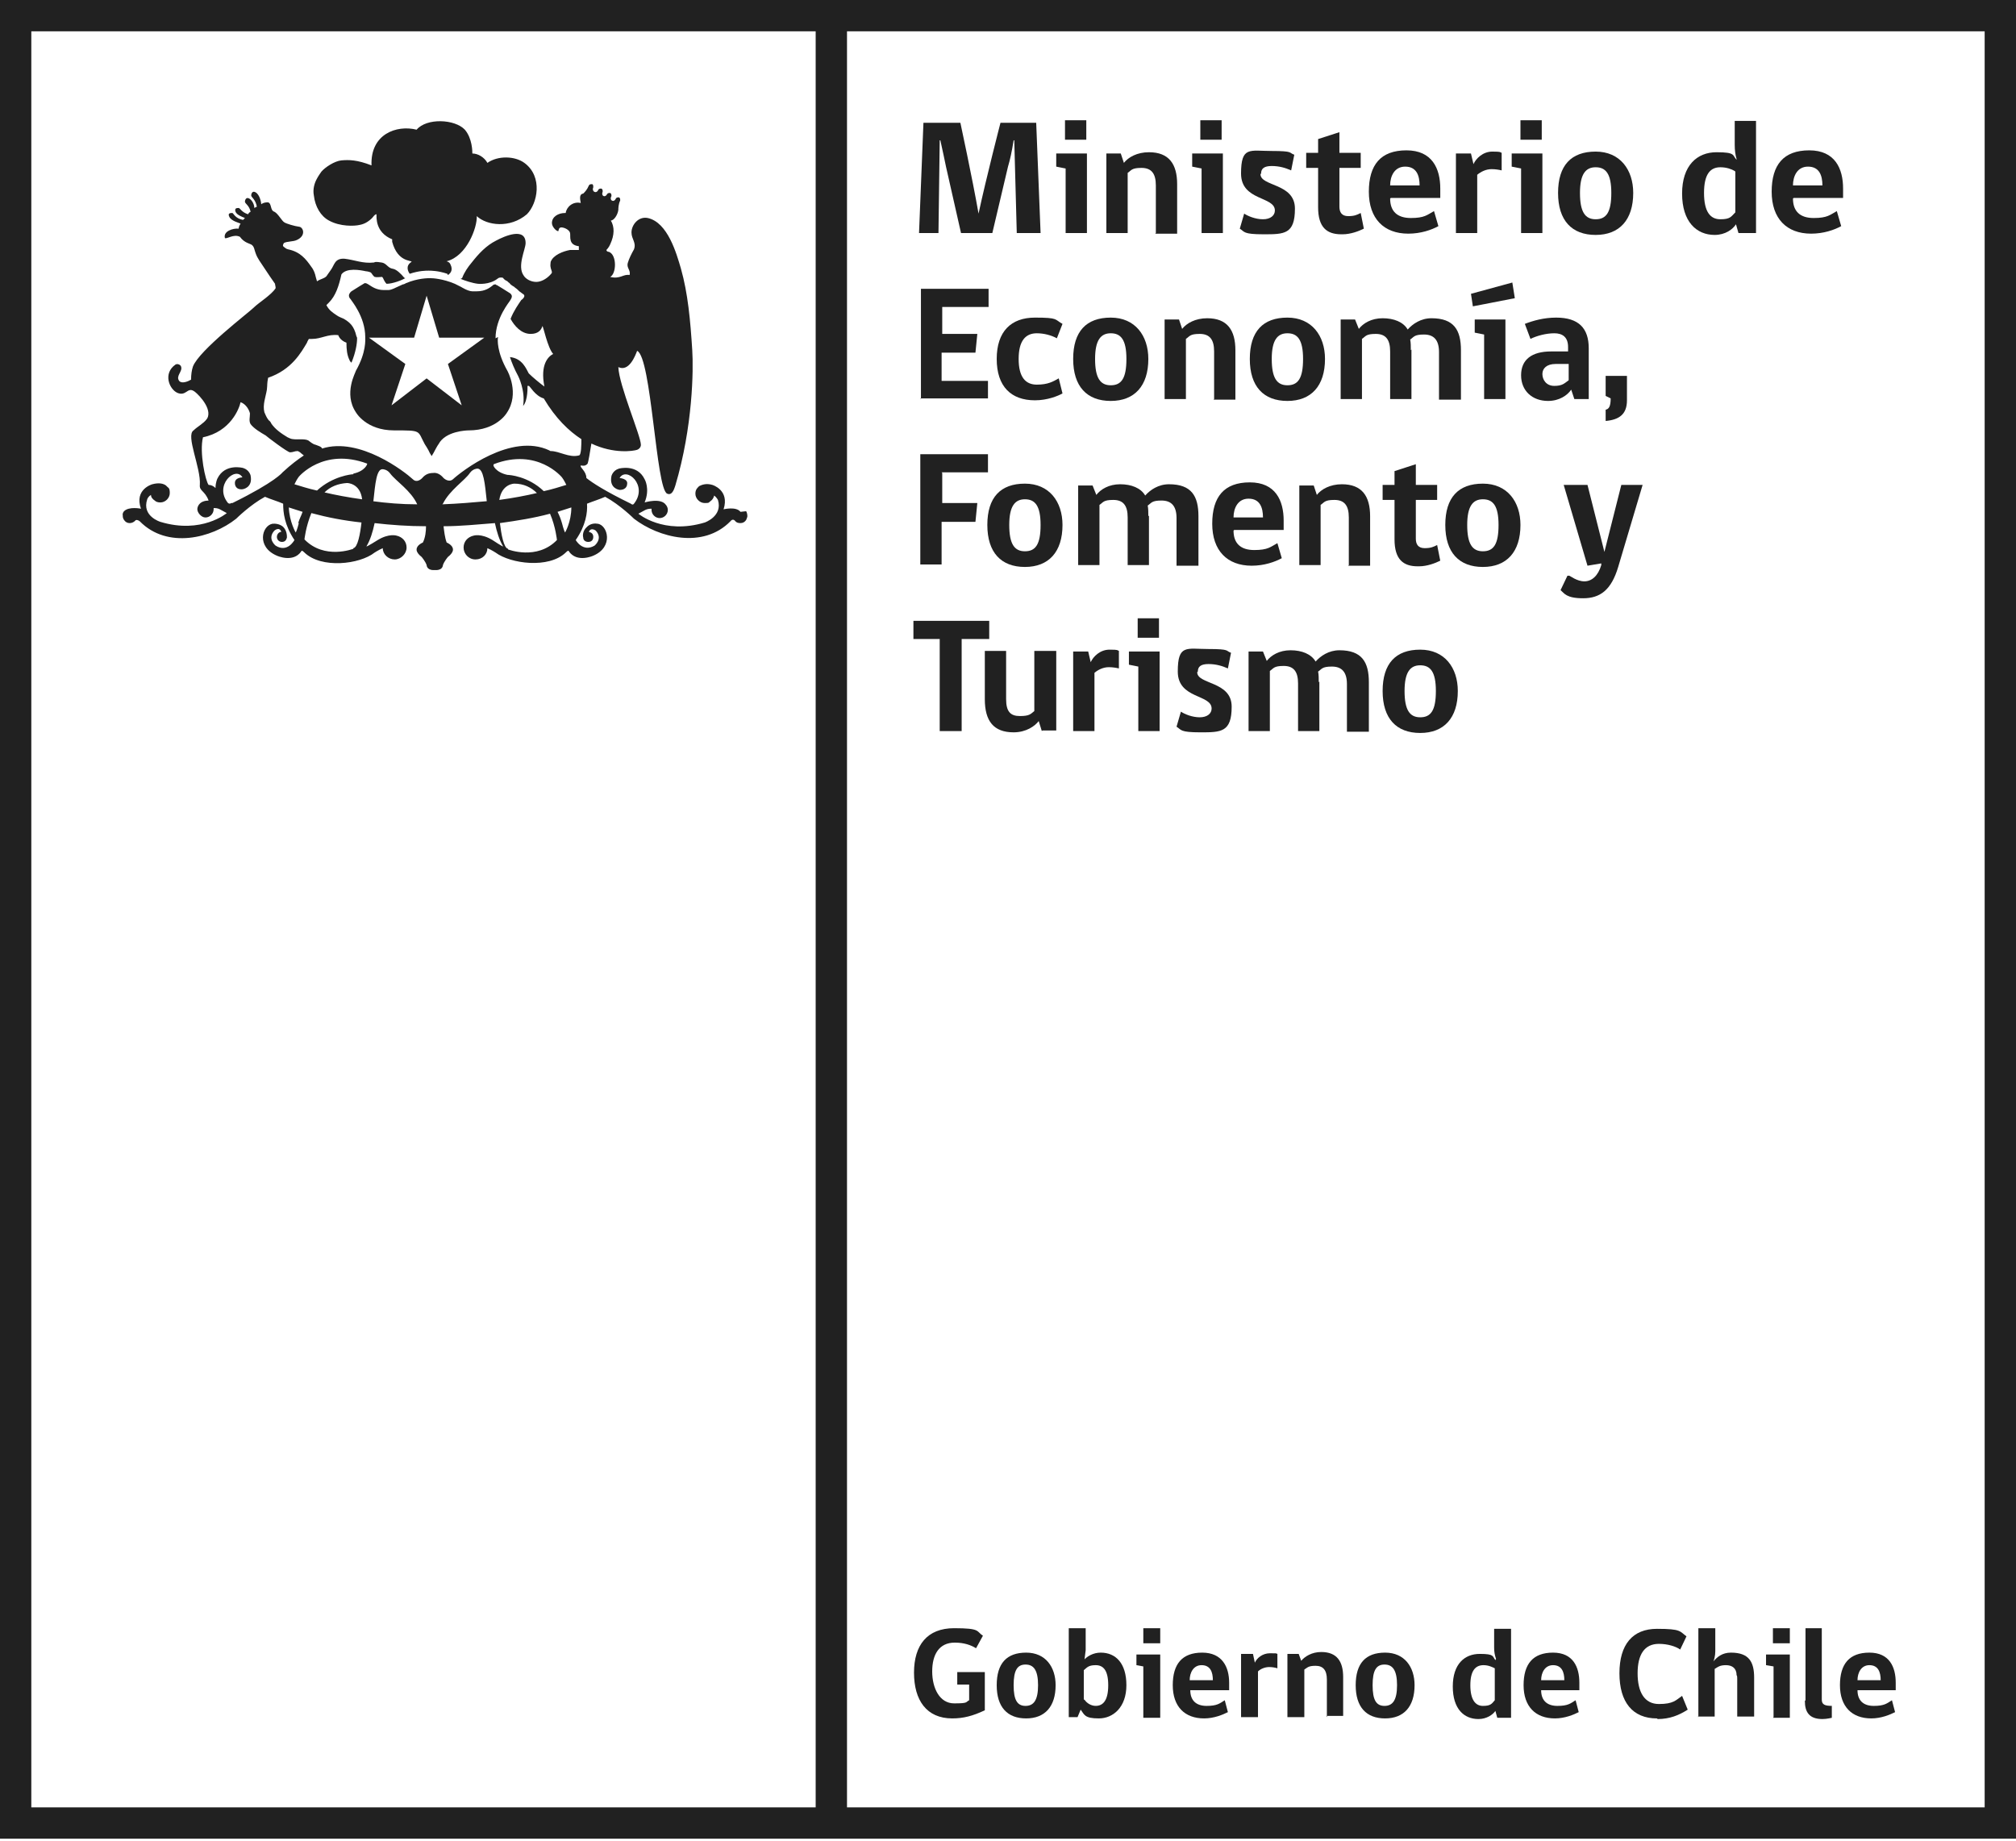 <?xml version="1.0" encoding="UTF-8"?> <svg xmlns="http://www.w3.org/2000/svg" width="92" height="84" viewBox="0 0 92 84" fill="none"><path d="M44.942 78.049C44.399 78.306 43.97 78.42 43.455 78.42C42.283 78.42 41.711 77.591 41.711 76.333C41.711 75.075 42.312 74.303 43.541 74.303C44.77 74.303 44.542 74.446 44.856 74.646L44.542 75.218C44.313 75.075 43.999 74.961 43.57 74.961C42.855 74.961 42.541 75.504 42.541 76.276C42.541 77.048 42.884 77.734 43.541 77.734C44.199 77.734 44.056 77.677 44.227 77.591V76.876H43.684V76.305C43.656 76.305 44.942 76.305 44.942 76.305V78.049Z" fill="#212121"></path><path d="M48.173 76.905C48.173 77.877 47.687 78.42 46.829 78.42C45.971 78.42 45.485 77.906 45.485 76.905C45.485 75.904 45.943 75.418 46.829 75.418C47.715 75.418 48.173 76.076 48.173 76.905ZM47.372 76.905C47.372 76.219 47.172 75.962 46.8 75.962C46.429 75.962 46.257 76.219 46.257 76.905C46.257 77.591 46.429 77.849 46.8 77.849C47.172 77.849 47.372 77.591 47.372 76.905Z" fill="#212121"></path><path d="M49.459 75.761C49.602 75.59 49.888 75.418 50.231 75.418C50.917 75.418 51.403 75.904 51.403 76.905C51.403 77.906 50.803 78.42 50.145 78.42C49.488 78.42 49.488 78.249 49.316 78.02L49.173 78.363H48.773V74.303H49.545V75.304L49.488 75.761H49.459ZM49.488 77.562C49.602 77.734 49.802 77.848 50.002 77.848C50.345 77.848 50.574 77.591 50.574 76.905C50.574 76.219 50.345 75.99 50.002 75.99C49.659 75.99 49.602 76.105 49.459 76.219V77.562H49.488Z" fill="#212121"></path><path d="M52.175 78.363V76.047L51.861 75.99V75.504H52.947V78.392H52.175V78.363ZM52.175 74.303H52.947V74.99H52.175V74.303Z" fill="#212121"></path><path d="M54.319 77.134C54.319 77.591 54.577 77.849 55.063 77.849C55.549 77.849 55.663 77.734 55.892 77.591L56.035 78.134C55.806 78.249 55.406 78.42 54.949 78.42C54.062 78.42 53.519 77.877 53.519 76.905C53.519 75.933 53.948 75.418 54.863 75.418C55.778 75.418 56.092 76.076 56.092 76.791V77.134H54.319ZM54.834 75.99C54.462 75.99 54.291 76.333 54.291 76.676H55.349C55.349 76.305 55.234 75.99 54.834 75.99Z" fill="#212121"></path><path d="M58.294 76.133C58.208 76.105 58.065 76.076 57.922 76.076C57.722 76.076 57.522 76.162 57.408 76.276V78.363H56.636V75.476H57.179C57.208 75.619 57.236 75.733 57.265 75.876C57.35 75.676 57.608 75.447 57.951 75.447C58.294 75.447 58.208 75.447 58.294 75.476C58.294 75.704 58.294 75.905 58.294 76.133Z" fill="#212121"></path><path d="M60.552 78.363V76.648C60.552 76.219 60.381 76.019 60.038 76.019C59.694 76.019 59.666 76.105 59.523 76.19V78.363H58.751V75.476H59.266L59.38 75.79C59.551 75.59 59.866 75.39 60.295 75.39C61.01 75.39 61.295 75.819 61.295 76.534V78.306H60.523L60.552 78.363Z" fill="#212121"></path><path d="M64.554 76.905C64.554 77.877 64.068 78.42 63.21 78.42C62.353 78.42 61.867 77.906 61.867 76.905C61.867 75.904 62.324 75.418 63.21 75.418C64.097 75.418 64.554 76.076 64.554 76.905ZM63.754 76.905C63.754 76.219 63.553 75.962 63.182 75.962C62.81 75.962 62.639 76.219 62.639 76.905C62.639 77.591 62.81 77.849 63.182 77.849C63.553 77.849 63.754 77.591 63.754 76.905Z" fill="#212121"></path><path d="M68.271 75.705C68.214 75.533 68.185 75.39 68.185 75.19V74.332H68.957V78.392H68.328L68.242 78.078C68.128 78.249 67.842 78.449 67.471 78.449C66.813 78.449 66.298 77.992 66.298 76.963C66.298 75.933 66.841 75.476 67.528 75.476C68.214 75.476 68.1 75.59 68.242 75.762M68.214 76.133C68.1 76.076 67.928 75.99 67.699 75.99C67.328 75.99 67.099 76.248 67.099 76.905C67.099 77.563 67.328 77.849 67.671 77.849C68.014 77.849 68.071 77.763 68.214 77.591V76.105V76.133Z" fill="#212121"></path><path d="M70.33 77.134C70.33 77.591 70.587 77.849 71.073 77.849C71.559 77.849 71.674 77.734 71.902 77.591L72.045 78.134C71.816 78.249 71.416 78.42 70.959 78.42C70.073 78.42 69.529 77.877 69.529 76.905C69.529 75.933 69.958 75.418 70.873 75.418C71.788 75.418 72.074 76.076 72.074 76.791V77.134H70.301H70.33ZM70.873 75.99C70.501 75.99 70.33 76.333 70.33 76.676H71.388C71.388 76.305 71.273 75.99 70.873 75.99Z" fill="#212121"></path><path d="M75.618 78.421C74.503 78.421 73.903 77.677 73.903 76.362C73.903 75.047 74.503 74.332 75.618 74.332C76.733 74.332 76.647 74.447 76.962 74.675L76.676 75.276C76.476 75.133 76.104 75.018 75.704 75.018C75.046 75.018 74.732 75.504 74.732 76.362C74.732 77.22 75.046 77.763 75.704 77.763C76.362 77.763 76.476 77.591 76.762 77.391L77.019 78.02C76.619 78.278 76.19 78.449 75.647 78.449" fill="#212121"></path><path d="M77.505 78.363V74.303H78.277V75.361C78.277 75.561 78.22 75.761 78.191 75.819C78.363 75.618 78.591 75.418 78.992 75.418C79.821 75.418 80.05 75.847 80.05 76.562V78.334H79.278V76.619C79.278 76.533 79.278 76.476 79.249 76.448C79.249 76.133 79.049 75.99 78.763 75.99C78.477 75.99 78.391 76.076 78.249 76.162V78.334H77.477L77.505 78.363Z" fill="#212121"></path><path d="M80.936 78.363V76.047L80.593 75.99V75.504H81.679V78.392H80.907L80.936 78.363ZM80.907 74.303H81.679V74.99H80.907V74.303Z" fill="#212121"></path><path d="M82.394 77.591V74.303H83.137V77.562C83.137 77.791 83.28 77.848 83.595 77.848V78.392C83.595 78.392 83.366 78.449 83.166 78.449C82.565 78.449 82.365 78.134 82.365 77.62" fill="#212121"></path><path d="M84.767 77.134C84.767 77.591 85.024 77.849 85.51 77.849C85.996 77.849 86.111 77.734 86.339 77.591L86.482 78.134C86.253 78.249 85.853 78.42 85.396 78.42C84.51 78.42 83.966 77.877 83.966 76.905C83.966 75.933 84.395 75.418 85.31 75.418C86.225 75.418 86.511 76.076 86.511 76.791V77.134H84.738H84.767ZM85.31 75.99C84.938 75.99 84.767 76.333 84.767 76.676H85.825C85.825 76.305 85.71 75.99 85.31 75.99Z" fill="#212121"></path><path d="M90.57 0H0V82.48V83.909H92V1.429V0H90.57ZM1.429 1.429H37.223V82.48H1.429V1.429ZM90.57 82.48H38.653V1.429H90.57V82.48Z" fill="#212121"></path><path d="M20.442 12.551C20.527 12.494 20.699 12.351 20.556 12.065C20.499 11.922 20.327 11.922 20.384 11.922C21.299 11.693 21.785 10.378 21.757 9.863C22.214 10.292 23.272 10.435 24.044 9.778C24.53 9.292 24.787 8.062 23.929 7.433C23.5 7.119 22.729 7.09 22.243 7.433C22.1 7.176 21.814 7.005 21.556 7.005C21.556 6.919 21.556 6.318 21.213 5.918C20.756 5.432 19.469 5.375 19.012 5.918C18.097 5.689 16.896 6.118 16.954 7.548C16.296 7.29 15.924 7.29 15.581 7.319C15.267 7.348 14.838 7.633 14.666 7.834C14.609 7.919 14.524 8.034 14.466 8.148C14.352 8.348 14.266 8.634 14.323 8.92C14.381 9.435 14.638 9.863 15.009 10.063C15.524 10.349 16.182 10.321 16.41 10.264C16.582 10.235 16.782 10.149 16.982 9.949C17.039 9.892 17.096 9.778 17.182 9.778C17.182 9.921 17.125 10.607 17.897 10.921C17.897 10.95 17.897 10.978 17.897 11.036C18.154 11.979 18.783 11.865 18.783 11.95C18.497 12.122 18.612 12.379 18.698 12.494C19.126 12.351 19.441 12.351 19.555 12.351C19.67 12.351 19.984 12.351 20.413 12.494L20.442 12.551Z" fill="#212121"></path><path d="M22.614 15.438C22.614 14.495 23.272 13.751 23.272 13.723C23.329 13.637 23.358 13.58 23.358 13.523C23.358 13.437 23.272 13.38 23.272 13.38C23.1 13.265 22.671 13.008 22.671 13.008H22.643C22.643 12.979 22.614 12.979 22.614 12.979C22.557 12.979 22.528 12.979 22.471 13.037C22.357 13.122 22.157 13.294 21.756 13.294C21.356 13.294 21.614 13.294 21.556 13.294C21.356 13.294 21.042 13.094 21.042 13.094C20.927 13.037 20.813 12.979 20.756 12.951C20.213 12.722 19.755 12.694 19.641 12.694C19.527 12.694 19.069 12.694 18.526 12.922C18.526 12.922 18.44 12.979 18.383 12.979L18.069 13.122C17.954 13.18 17.811 13.237 17.725 13.237C17.668 13.237 17.582 13.237 17.525 13.237C17.154 13.237 16.953 13.065 16.811 12.979C16.753 12.951 16.725 12.922 16.668 12.922H16.639C16.639 12.922 16.21 13.18 16.039 13.294C16.039 13.294 15.953 13.351 15.924 13.466C15.924 13.523 15.924 13.58 16.01 13.666C16.01 13.694 16.668 14.438 16.668 15.381C16.668 15.495 16.725 16.067 16.239 16.925C16.239 16.982 15.667 17.954 16.239 18.812C16.239 18.812 16.696 19.641 17.983 19.641C19.269 19.641 19.041 19.641 19.384 20.27C19.384 20.27 19.555 20.527 19.612 20.67L19.698 20.813L19.784 20.67C19.841 20.556 19.984 20.298 20.013 20.27C20.327 19.669 21.299 19.641 21.385 19.641C22.671 19.641 23.129 18.84 23.129 18.84C23.729 17.954 23.157 16.925 23.157 16.925C22.671 16.067 22.7 15.495 22.729 15.381L22.614 15.438ZM22.1 15.41L20.441 16.61L21.07 18.497L19.469 17.268L17.868 18.497L18.497 16.61L16.839 15.41H18.898L19.469 13.494L20.041 15.41H22.1Z" fill="#212121"></path><path d="M33.792 23.358C33.592 23.1 33.02 23.243 33.02 23.243C33.306 22.357 32.506 22.128 32.506 22.128C32.22 22.042 32.02 22.128 31.905 22.185C31.905 22.185 31.877 22.214 31.848 22.243C31.763 22.328 31.734 22.414 31.734 22.529C31.734 22.757 31.934 22.957 32.163 22.957C32.392 22.957 32.334 22.929 32.42 22.872C32.506 22.814 32.563 22.729 32.592 22.614C32.706 22.7 32.763 22.814 32.763 22.814C32.992 23.558 32.163 23.844 32.163 23.844C30.276 24.415 29.132 23.443 29.132 23.443L29.447 23.272C29.561 23.215 29.676 23.215 29.733 23.215C29.733 23.215 29.733 23.243 29.733 23.272C29.733 23.472 29.904 23.643 30.104 23.643C30.305 23.643 30.476 23.472 30.476 23.272C30.476 23.129 30.39 23.043 30.39 23.043C30.162 22.7 29.418 22.929 29.418 22.929C29.676 22.3 29.418 21.871 29.418 21.871C29.075 21.156 28.246 21.385 28.246 21.385C27.96 21.471 27.903 21.728 27.903 21.728C27.789 22.3 28.275 22.357 28.275 22.357C28.618 22.357 28.618 22.1 28.618 22.1C28.675 21.842 28.275 21.814 28.275 21.814C28.589 21.27 29.59 22.157 28.932 22.986C28.875 23.072 28.789 22.986 28.789 22.986C27.617 22.414 27.045 22.042 26.759 21.814C26.759 21.499 26.445 21.328 26.502 21.242C26.559 21.242 26.702 21.299 26.817 21.156C26.845 21.099 26.931 20.613 26.988 20.241C28.017 20.727 28.904 20.584 29.075 20.527C29.161 20.499 29.247 20.413 29.247 20.299C29.247 19.898 28.246 17.582 28.218 16.753C28.704 16.982 28.989 16.239 29.075 16.01C29.733 16.296 29.933 22.328 30.448 22.529C30.705 22.643 30.791 22.214 30.819 22.157C31.62 19.469 31.648 16.868 31.591 15.982C31.505 14.609 31.391 13.38 31.076 12.265C30.876 11.579 30.476 10.149 29.561 9.949C29.132 9.863 28.818 10.264 28.818 10.607C28.818 10.921 29.047 11.064 28.932 11.379C28.818 11.579 28.704 11.807 28.646 12.008C28.589 12.236 28.789 12.322 28.732 12.551C28.446 12.494 28.303 12.751 27.846 12.637C28.132 12.494 28.16 11.636 27.789 11.493C27.732 11.493 27.674 11.464 27.674 11.407C27.674 11.407 27.789 11.293 27.846 11.15C28.046 10.721 28.046 10.35 27.875 10.064C28.017 10.064 28.189 9.806 28.218 9.578C28.218 9.52 28.218 9.32 28.303 9.149C28.303 9.092 28.303 9.034 28.246 9.006C28.189 9.006 28.132 9.006 28.103 9.063C28.017 9.263 27.789 9.149 27.903 8.949C27.903 8.891 27.903 8.834 27.846 8.806C27.789 8.806 27.732 8.806 27.703 8.863C27.617 9.034 27.417 8.949 27.503 8.748C27.503 8.691 27.503 8.634 27.446 8.606C27.389 8.606 27.331 8.606 27.303 8.663C27.217 8.863 26.988 8.748 27.074 8.548C27.074 8.491 27.074 8.405 27.017 8.405C26.96 8.405 26.902 8.405 26.874 8.463C26.788 8.663 26.702 8.748 26.616 8.834C26.416 8.863 26.474 9.092 26.502 9.263C26.131 9.177 25.845 9.463 25.816 9.72H25.788C25.473 9.72 25.187 9.892 25.187 10.178C25.187 10.35 25.387 10.55 25.473 10.55C25.502 10.55 25.473 10.378 25.616 10.378C25.759 10.378 25.988 10.492 26.016 10.635C26.045 10.807 25.93 11.178 26.416 11.236C26.416 11.236 26.416 11.322 26.416 11.407C26.245 11.407 26.188 11.407 26.016 11.407C25.702 11.464 25.244 11.636 25.13 11.95C25.13 12.008 25.101 12.122 25.13 12.208C25.13 12.265 25.187 12.351 25.187 12.437C25.187 12.465 25.101 12.551 25.073 12.579C24.93 12.722 24.701 12.865 24.472 12.865C24.215 12.865 23.986 12.722 23.901 12.579C23.586 12.151 23.986 11.379 23.986 11.093C23.986 10.35 23.014 10.778 22.643 10.978C22.185 11.207 21.842 11.579 21.528 11.979C21.356 12.179 21.185 12.437 21.099 12.665C21.099 12.694 21.042 12.722 21.013 12.722C21.213 12.808 21.556 12.922 21.814 12.951C21.814 12.951 22.328 13.008 22.7 12.722C22.7 12.722 22.757 12.665 22.843 12.665C22.928 12.665 22.957 12.665 22.986 12.722C22.986 12.722 23.043 12.78 23.1 12.808C23.129 12.808 23.186 12.865 23.214 12.894C23.214 12.894 23.272 12.922 23.272 12.951C23.329 13.008 23.415 13.065 23.472 13.094C23.472 13.094 23.472 13.094 23.5 13.123C23.586 13.18 23.643 13.237 23.7 13.294C23.786 13.351 23.843 13.409 23.901 13.437C23.901 13.437 23.901 13.437 23.929 13.494C23.929 13.494 23.929 13.551 23.901 13.58C23.901 13.58 23.872 13.637 23.786 13.694C23.672 13.866 23.443 14.18 23.3 14.552C23.472 14.867 23.786 15.238 24.215 15.238C24.558 15.238 24.701 15.067 24.758 14.867C24.758 14.867 24.758 14.867 24.758 14.895C24.787 14.867 24.987 15.867 25.244 16.153C25.015 16.267 24.644 16.639 24.844 17.64C24.644 17.497 24.301 17.211 24.129 17.039C24.015 16.839 23.843 16.353 23.272 16.296C23.357 16.553 23.472 16.839 23.643 17.154C23.643 17.154 23.986 17.811 23.872 18.526C24.101 18.269 24.072 17.611 24.072 17.611C24.072 17.611 24.101 17.611 24.129 17.611C24.186 17.611 24.415 18.069 24.815 18.183C25.359 19.098 25.959 19.669 26.531 20.041C26.531 20.27 26.531 20.785 26.416 20.785C25.959 20.899 25.53 20.584 25.13 20.584C25.101 20.584 25.073 20.556 25.073 20.556C23.329 19.727 21.042 21.528 20.67 21.871C20.47 22.042 20.241 21.814 20.241 21.814C20.098 21.642 19.927 21.556 19.755 21.585C19.584 21.585 19.412 21.642 19.269 21.814C19.269 21.814 19.04 22.071 18.84 21.871C18.469 21.528 16.41 19.927 14.695 20.47C14.695 20.384 14.466 20.327 14.409 20.299C14.266 20.27 14.152 20.156 14.066 20.098C13.894 20.013 13.58 20.07 13.38 20.041C13.294 20.041 13.18 19.984 13.122 19.955C12.837 19.784 12.551 19.584 12.379 19.326C12.379 19.298 12.293 19.183 12.265 19.183C12.179 19.069 12.15 19.012 12.065 18.812C11.979 18.469 12.122 18.126 12.179 17.783C12.208 17.525 12.179 17.525 12.236 17.239C13.323 16.868 13.751 16.067 14.009 15.639C14.009 15.61 14.095 15.467 14.095 15.467C14.152 15.467 14.18 15.467 14.237 15.467C14.666 15.467 14.952 15.238 15.438 15.295C15.438 15.295 15.495 15.524 15.81 15.639C15.81 15.953 15.838 16.21 15.953 16.439C15.953 16.468 16.01 16.525 16.038 16.553C16.239 16.067 16.296 15.667 16.296 15.438C16.296 15.438 16.296 15.381 16.267 15.353C16.153 14.838 15.924 14.695 15.695 14.552C15.581 14.495 15.467 14.466 15.352 14.38C15.181 14.266 15.009 14.152 14.895 13.923C14.895 13.923 14.952 13.866 15.009 13.809C15.324 13.494 15.467 13.037 15.581 12.522C15.81 12.208 16.439 12.322 16.696 12.379C16.753 12.379 16.868 12.408 16.925 12.437C16.982 12.494 17.011 12.579 17.096 12.637C17.211 12.665 17.325 12.637 17.439 12.637C17.497 12.694 17.497 12.751 17.554 12.837C17.554 12.837 17.582 12.894 17.64 12.951C17.925 12.951 18.354 12.78 18.497 12.694C18.497 12.694 18.469 12.694 18.44 12.665C18.297 12.494 18.097 12.293 17.925 12.265C17.697 12.236 17.64 12.008 17.411 11.979C17.354 11.979 17.154 11.922 17.068 11.979C16.553 12.036 16.21 11.865 15.724 11.807C15.267 11.779 15.267 12.093 15.095 12.322C15.038 12.408 14.952 12.522 14.895 12.608C14.781 12.722 14.638 12.722 14.466 12.837L14.409 12.637C14.38 12.494 14.323 12.322 14.209 12.179C13.951 11.807 13.694 11.493 13.151 11.379C13.037 11.35 13.037 11.322 12.951 11.264C12.865 11.207 12.951 11.121 12.951 11.093C13.094 11.007 13.38 11.036 13.551 10.95C13.98 10.75 13.837 10.378 13.666 10.35C13.437 10.321 13.065 10.207 12.979 10.149C12.865 10.092 12.694 9.749 12.522 9.663C12.322 9.606 12.408 9.292 12.236 9.234C12.15 9.234 12.036 9.234 11.922 9.32C11.922 9.263 11.864 8.891 11.664 8.777C11.521 8.691 11.464 8.834 11.464 8.92C11.464 9.006 11.664 9.092 11.722 9.435C11.693 9.435 11.664 9.463 11.607 9.492C11.607 9.349 11.521 9.149 11.379 9.063C11.236 8.977 11.178 9.12 11.178 9.206C11.178 9.292 11.379 9.377 11.436 9.663C11.379 9.692 11.35 9.72 11.321 9.778C11.035 9.692 10.95 9.492 10.893 9.492C10.807 9.492 10.692 9.492 10.749 9.663C10.807 9.806 11.035 9.892 11.178 9.949C11.15 9.978 11.121 10.006 11.093 10.035C10.749 9.978 10.664 9.749 10.607 9.72C10.521 9.72 10.378 9.72 10.464 9.892C10.549 10.092 10.95 10.178 10.978 10.207C10.921 10.292 10.893 10.378 10.893 10.435C10.635 10.407 10.178 10.55 10.264 10.864C10.349 10.921 10.664 10.664 10.95 10.807C11.15 11.093 11.436 11.121 11.493 11.178C11.607 11.264 11.607 11.407 11.664 11.55C11.75 11.807 11.922 12.008 12.065 12.236C12.236 12.494 12.408 12.751 12.551 12.951C12.551 13.008 12.579 13.065 12.579 13.151C12.379 13.466 11.807 13.809 11.579 14.037C11.35 14.266 9.091 15.982 8.805 16.725C8.748 16.896 8.72 17.096 8.72 17.325C8.577 17.411 8.291 17.525 8.177 17.382C8.005 17.154 8.348 16.954 8.262 16.725C8.234 16.639 8.091 16.582 8.005 16.639C7.433 17.039 7.719 17.754 8.091 17.926C8.491 18.097 8.548 17.668 8.834 17.84C8.92 17.868 9.635 18.526 9.492 19.012C9.492 19.012 9.463 19.098 9.434 19.126C9.291 19.326 9.006 19.469 8.834 19.641C8.462 19.87 9.177 21.356 9.12 22.128C9.091 22.414 9.349 22.386 9.52 22.843C9.349 22.843 9.177 22.9 9.091 23.015C9.091 23.015 9.006 23.1 9.006 23.243C9.006 23.386 9.177 23.615 9.377 23.615C9.577 23.615 9.749 23.443 9.749 23.243C9.749 23.043 9.749 23.215 9.749 23.186C9.835 23.186 9.92 23.186 10.035 23.243L10.349 23.415C10.349 23.415 9.206 24.387 7.319 23.815C7.319 23.815 6.461 23.558 6.718 22.786C6.718 22.786 6.747 22.671 6.89 22.586C6.89 22.7 6.976 22.786 7.062 22.843C7.119 22.9 7.204 22.929 7.319 22.929C7.548 22.929 7.748 22.729 7.748 22.5C7.748 22.271 7.691 22.271 7.633 22.214C7.633 22.214 7.605 22.185 7.576 22.157C7.462 22.071 7.262 22.014 6.947 22.1C6.947 22.1 6.118 22.328 6.433 23.215C6.433 23.215 5.889 23.1 5.661 23.329C5.661 23.329 5.575 23.415 5.603 23.529C5.603 23.586 5.603 23.643 5.661 23.729C5.718 23.815 5.804 23.872 5.918 23.872C6.032 23.872 6.118 23.815 6.175 23.758C6.175 23.729 6.261 23.701 6.375 23.786C7.633 25.073 9.663 24.558 10.778 23.672C10.778 23.672 11.407 23.043 12.093 22.671C12.351 22.786 12.665 22.872 12.922 22.986C12.922 23.386 12.979 23.958 13.437 24.644C13.437 24.644 13.122 25.244 12.579 24.901C12.579 24.901 12.179 24.587 12.522 24.215C12.522 24.215 12.751 24.015 12.837 24.272C12.722 24.272 12.636 24.387 12.636 24.501C12.636 24.616 12.722 24.73 12.865 24.73C13.008 24.73 13.065 24.644 13.094 24.53C13.094 24.444 13.094 24.215 12.922 24.044C12.922 24.044 12.751 23.872 12.436 23.901C11.95 23.986 11.693 24.959 12.636 25.359C12.636 25.359 13.38 25.702 13.751 25.159C13.751 25.159 13.751 25.073 13.894 25.216C14.666 25.959 16.41 25.759 17.096 25.216C17.096 25.216 17.268 25.102 17.468 25.016C17.468 25.302 17.725 25.53 18.011 25.53C18.297 25.53 18.554 25.273 18.554 24.987C18.554 24.701 18.354 24.501 18.097 24.444C18.097 24.444 17.754 24.33 17.239 24.644C17.239 24.644 16.696 24.987 16.725 24.93C16.896 24.644 17.011 24.272 17.096 23.872C17.84 23.958 18.64 24.015 19.441 24.015C19.441 24.244 19.412 24.53 19.298 24.758C19.298 24.758 19.012 24.873 19.012 25.073C19.012 25.073 18.983 25.216 19.241 25.416C19.241 25.416 19.412 25.616 19.469 25.788C19.469 25.788 19.469 26.016 19.784 26.016C20.098 26.016 19.812 26.016 19.841 26.016C19.841 26.016 19.869 26.016 19.898 26.016C20.213 26.016 20.213 25.788 20.213 25.788C20.27 25.616 20.441 25.416 20.441 25.416C20.699 25.216 20.67 25.073 20.67 25.073C20.67 24.873 20.384 24.758 20.384 24.758C20.298 24.53 20.27 24.244 20.241 24.015C21.042 24.015 21.814 23.929 22.585 23.872C22.671 24.272 22.786 24.644 22.957 24.93C22.986 24.987 22.471 24.644 22.471 24.644C21.956 24.33 21.613 24.444 21.613 24.444C21.356 24.501 21.156 24.701 21.156 24.987C21.156 25.273 21.385 25.53 21.699 25.53C22.014 25.53 22.242 25.302 22.242 25.016C22.442 25.102 22.614 25.216 22.614 25.216C23.3 25.73 25.044 25.959 25.816 25.216C25.959 25.073 25.959 25.159 25.959 25.159C26.331 25.702 27.074 25.359 27.074 25.359C28.017 24.959 27.732 23.958 27.274 23.901C26.96 23.844 26.788 24.044 26.788 24.044C26.588 24.215 26.588 24.444 26.616 24.53C26.616 24.644 26.702 24.73 26.845 24.73C26.988 24.73 27.074 24.644 27.074 24.501C27.074 24.358 26.988 24.301 26.874 24.272C26.96 24.044 27.188 24.215 27.188 24.215C27.531 24.587 27.131 24.901 27.131 24.901C26.588 25.216 26.273 24.644 26.273 24.644C26.731 23.986 26.817 23.386 26.788 22.986C27.074 22.872 27.36 22.786 27.617 22.671C28.303 23.043 28.932 23.672 28.932 23.672C30.047 24.53 32.077 25.073 33.335 23.786C33.421 23.672 33.507 23.729 33.535 23.758C33.592 23.844 33.678 23.872 33.792 23.872C33.907 23.872 33.993 23.815 34.05 23.729C34.078 23.672 34.107 23.586 34.107 23.558C34.107 23.415 34.05 23.329 34.05 23.329L33.792 23.358ZM10.549 22.957C10.549 22.957 10.492 23.015 10.406 22.957C9.749 22.157 10.749 21.242 11.064 21.785C11.064 21.785 10.692 21.785 10.721 22.071C10.721 22.071 10.721 22.357 11.064 22.328C11.064 22.328 11.55 22.271 11.436 21.699C11.436 21.699 11.379 21.442 11.093 21.356C11.093 21.356 10.264 21.128 9.92 21.842C9.92 21.842 9.835 22.014 9.835 22.271C9.749 22.185 9.635 22.128 9.52 22.128C9.377 21.957 9.091 20.642 9.263 19.955C10.521 19.698 10.921 18.64 10.978 18.354C11.236 18.44 11.379 18.726 11.407 18.869C11.407 19.041 11.35 19.212 11.436 19.355C11.579 19.555 11.922 19.755 12.122 19.87C12.179 19.927 13.122 20.642 13.237 20.642C13.38 20.642 13.437 20.584 13.58 20.584C13.608 20.584 13.637 20.613 13.694 20.642C13.694 20.642 13.751 20.699 13.866 20.785C13.608 20.956 13.294 21.185 12.894 21.556C12.894 21.556 12.579 21.985 10.607 22.957H10.549ZM13.637 23.872C13.637 23.872 13.551 24.215 13.494 24.301C13.494 24.301 13.208 23.815 13.18 23.157C13.38 23.215 13.608 23.3 13.809 23.358C13.751 23.529 13.666 23.672 13.608 23.872H13.637ZM16.124 25.044C16.124 25.044 14.809 25.559 13.894 24.616C13.894 24.616 13.951 24.044 14.209 23.415C14.952 23.615 15.695 23.758 16.496 23.844C16.439 24.358 16.324 24.987 16.124 25.016V25.044ZM14.809 22.471C15.066 22.214 15.41 22.071 15.838 22.042C15.838 22.042 16.439 22.042 16.525 22.786C15.896 22.7 15.295 22.586 14.809 22.471ZM16.124 21.642C16.038 21.642 15.181 21.728 14.466 22.386C14.066 22.3 13.723 22.185 13.437 22.1C13.494 21.985 13.551 21.871 13.637 21.756C13.637 21.756 14.752 20.413 16.753 21.156C16.782 21.156 16.668 21.499 16.124 21.614V21.642ZM17.039 22.872C17.125 22.071 17.182 21.385 17.468 21.413C17.468 21.413 17.668 21.413 17.811 21.614C18.068 21.957 18.755 22.386 19.04 23.015C18.326 23.015 17.64 22.957 17.011 22.872H17.039ZM20.213 22.986C20.527 22.357 21.213 21.928 21.442 21.585C21.585 21.385 21.785 21.385 21.785 21.385C22.071 21.385 22.128 22.071 22.214 22.872C21.585 22.929 20.927 22.986 20.184 23.015L20.213 22.986ZM22.528 21.185C24.529 20.413 25.645 21.785 25.645 21.785C25.73 21.899 25.788 22.014 25.845 22.128C25.559 22.214 25.216 22.328 24.815 22.414C24.101 21.728 23.243 21.671 23.157 21.671C22.614 21.556 22.471 21.213 22.528 21.213V21.185ZM23.472 22.071C23.901 22.071 24.244 22.243 24.501 22.5C24.015 22.614 23.415 22.729 22.786 22.814C22.9 22.071 23.472 22.071 23.472 22.071ZM23.186 25.044C22.986 25.016 22.871 24.358 22.814 23.872C23.615 23.758 24.358 23.643 25.101 23.443C25.359 24.044 25.416 24.644 25.416 24.644C24.501 25.587 23.186 25.073 23.186 25.073V25.044ZM25.788 24.301C25.73 24.215 25.645 23.872 25.645 23.872C25.587 23.672 25.53 23.529 25.444 23.358C25.645 23.3 25.873 23.215 26.073 23.157C26.073 23.815 25.788 24.301 25.788 24.301Z" fill="#212121"></path><path d="M46.4 10.635L46.286 6.403H46.257C46.172 6.947 46.086 7.318 46 7.604L45.285 10.635H43.856L43.17 7.604C43.113 7.318 43.027 6.918 42.913 6.403H42.884L42.827 10.635H41.94L42.141 5.603H43.827C43.827 5.603 44.37 8.119 44.656 9.748C44.999 8.147 45.657 5.603 45.657 5.603H47.287L47.487 10.635H46.4Z" fill="#212121"></path><path d="M48.63 10.635V7.69L48.201 7.604V7.004H49.602V10.635H48.63ZM48.601 5.489H49.573V6.375H48.601V5.489Z" fill="#212121"></path><path d="M52.747 10.635V8.462C52.747 7.919 52.547 7.662 52.09 7.662C51.632 7.662 51.632 7.776 51.461 7.89V10.635H50.489V7.004H51.146L51.289 7.433C51.489 7.176 51.89 6.947 52.433 6.947C53.348 6.947 53.719 7.49 53.719 8.405V10.664H52.719L52.747 10.635Z" fill="#212121"></path><path d="M54.834 10.635V7.69L54.405 7.604V7.004H55.806V10.635H54.834ZM54.777 5.489H55.749V6.375H54.777V5.489Z" fill="#212121"></path><path d="M57.522 7.947C57.522 8.519 59.094 8.348 59.094 9.52C59.094 10.692 58.608 10.692 57.664 10.692C56.721 10.692 56.807 10.578 56.578 10.435L56.778 9.748C56.95 9.863 57.293 10.006 57.636 10.006C57.979 10.006 58.179 9.834 58.179 9.606C58.179 8.948 56.635 9.177 56.635 7.919C56.635 6.661 57.036 6.89 58.036 6.89C59.037 6.89 58.808 6.975 59.065 7.061L58.922 7.776C58.665 7.661 58.379 7.576 58.036 7.576C57.693 7.576 57.55 7.69 57.55 7.919L57.522 7.947Z" fill="#212121"></path><path d="M61.209 10.692C60.552 10.692 60.152 10.377 60.152 9.462V7.661H59.608V6.975H60.152V6.346L61.124 6.032V6.975H62.096V7.661H61.124V9.434C61.124 9.691 61.238 9.863 61.524 9.863C61.81 9.863 61.924 9.806 62.096 9.72L62.239 10.434C62.01 10.549 61.638 10.692 61.267 10.692H61.209Z" fill="#212121"></path><path d="M63.439 9.062C63.439 9.634 63.754 9.949 64.383 9.949C65.012 9.949 65.126 9.806 65.441 9.634L65.641 10.32C65.326 10.492 64.84 10.663 64.268 10.663C63.153 10.663 62.467 9.977 62.467 8.748C62.467 7.519 63.011 6.861 64.183 6.861C65.355 6.861 65.727 7.69 65.727 8.605V9.034H63.468L63.439 9.062ZM64.126 7.604C63.639 7.604 63.439 8.033 63.439 8.462H64.783C64.783 8.005 64.64 7.604 64.126 7.604Z" fill="#212121"></path><path d="M68.528 7.776C68.414 7.747 68.243 7.719 68.071 7.719C67.814 7.719 67.585 7.833 67.413 7.976V10.635H66.441V7.004H67.127L67.242 7.49C67.356 7.233 67.671 6.918 68.1 6.918C68.528 6.918 68.443 6.947 68.528 6.975V7.804V7.776Z" fill="#212121"></path><path d="M69.415 10.635V7.69L68.986 7.604V7.004H70.387V10.635H69.415ZM69.386 5.489H70.358V6.375H69.386V5.489Z" fill="#212121"></path><path d="M74.532 8.805C74.532 10.034 73.903 10.721 72.817 10.721C71.731 10.721 71.102 10.063 71.102 8.805C71.102 7.547 71.702 6.918 72.817 6.918C73.932 6.918 74.532 7.747 74.532 8.805ZM73.532 8.805C73.532 7.919 73.274 7.633 72.817 7.633C72.359 7.633 72.102 7.947 72.102 8.805C72.102 9.663 72.331 10.006 72.817 10.006C73.303 10.006 73.532 9.691 73.532 8.805Z" fill="#212121"></path><path d="M79.249 7.261C79.192 7.061 79.164 6.861 79.164 6.604V5.517H80.136V10.635H79.335L79.221 10.235C79.078 10.463 78.735 10.721 78.249 10.721C77.42 10.721 76.762 10.12 76.762 8.834C76.762 7.547 77.448 6.947 78.335 6.947C79.221 6.947 79.049 7.09 79.249 7.29V7.261ZM79.164 7.804C79.021 7.719 78.792 7.633 78.506 7.633C78.049 7.633 77.763 7.947 77.763 8.805C77.763 9.663 78.049 10.006 78.506 10.006C78.964 10.006 78.992 9.891 79.192 9.691V7.833L79.164 7.804Z" fill="#212121"></path><path d="M81.822 9.062C81.822 9.634 82.137 9.949 82.766 9.949C83.394 9.949 83.509 9.806 83.823 9.634L84.023 10.32C83.709 10.492 83.223 10.663 82.651 10.663C81.536 10.663 80.85 9.977 80.85 8.748C80.85 7.519 81.393 6.861 82.565 6.861C83.738 6.861 84.109 7.69 84.109 8.605V9.034H81.851L81.822 9.062ZM82.508 7.604C82.022 7.604 81.822 8.033 81.822 8.462H83.166C83.166 8.005 83.023 7.604 82.508 7.604Z" fill="#212121"></path><path d="M42.027 18.211V13.179H45.114V14.008H42.999V15.238H44.6L44.514 16.095H42.97V17.382H45.086V18.182H41.998L42.027 18.211Z" fill="#212121"></path><path d="M48.487 17.954C48.287 18.068 47.801 18.268 47.229 18.268C46.143 18.268 45.485 17.639 45.485 16.381C45.485 15.123 46.143 14.494 47.229 14.494C48.316 14.494 48.116 14.58 48.487 14.78L48.23 15.438C47.973 15.295 47.63 15.209 47.315 15.209C46.8 15.209 46.486 15.552 46.486 16.381C46.486 17.21 46.8 17.553 47.315 17.553C47.83 17.553 48.058 17.41 48.316 17.267L48.487 17.954Z" fill="#212121"></path><path d="M52.404 16.381C52.404 17.61 51.775 18.297 50.689 18.297C49.603 18.297 48.974 17.639 48.974 16.381C48.974 15.123 49.574 14.494 50.689 14.494C51.804 14.494 52.404 15.323 52.404 16.381ZM51.404 16.381C51.404 15.495 51.146 15.209 50.689 15.209C50.232 15.209 49.974 15.524 49.974 16.381C49.974 17.239 50.203 17.582 50.689 17.582C51.175 17.582 51.404 17.267 51.404 16.381Z" fill="#212121"></path><path d="M55.406 18.211V16.038C55.406 15.495 55.205 15.238 54.748 15.238C54.291 15.238 54.291 15.352 54.119 15.466V18.211H53.147V14.58H53.804L53.947 15.009C54.148 14.752 54.548 14.523 55.091 14.523C56.006 14.523 56.377 15.066 56.377 15.981V18.239H55.377L55.406 18.211Z" fill="#212121"></path><path d="M60.466 16.381C60.466 17.61 59.837 18.297 58.751 18.297C57.664 18.297 57.035 17.639 57.035 16.381C57.035 15.123 57.636 14.494 58.751 14.494C59.865 14.494 60.466 15.323 60.466 16.381ZM59.465 16.381C59.465 15.495 59.208 15.209 58.751 15.209C58.293 15.209 58.036 15.524 58.036 16.381C58.036 17.239 58.264 17.582 58.751 17.582C59.236 17.582 59.465 17.267 59.465 16.381Z" fill="#212121"></path><path d="M64.411 15.952V18.211H63.439V16.038C63.439 15.495 63.239 15.238 62.782 15.238C62.324 15.238 62.324 15.352 62.153 15.466V18.211H61.181V14.58H61.838L62.01 15.009C62.21 14.752 62.581 14.523 63.096 14.523C63.611 14.523 64.04 14.694 64.24 15.038C64.468 14.78 64.84 14.523 65.326 14.523C66.355 14.523 66.67 15.066 66.67 15.981V18.239H65.669V16.067C65.669 15.524 65.44 15.266 64.983 15.266C64.526 15.266 64.526 15.381 64.354 15.495C64.383 15.638 64.383 15.809 64.383 15.981L64.411 15.952Z" fill="#212121"></path><path d="M67.214 13.98L67.128 13.408L69.015 12.893L69.129 13.608L67.214 13.98ZM67.728 18.211V15.266L67.299 15.18V14.58H68.7V18.211H67.728Z" fill="#212121"></path><path d="M71.845 18.211L71.702 17.782C71.53 18.039 71.159 18.297 70.644 18.297C69.929 18.297 69.415 17.839 69.415 17.125C69.415 16.41 69.901 16.038 70.787 16.038H71.559V15.838C71.559 15.38 71.301 15.209 70.93 15.209C70.558 15.209 70.129 15.323 69.843 15.466L69.586 14.78C69.958 14.637 70.444 14.494 71.016 14.494C72.045 14.494 72.502 14.98 72.502 15.895V18.211H71.845ZM71.587 16.61H70.987C70.587 16.61 70.387 16.81 70.387 17.067C70.387 17.325 70.558 17.61 70.93 17.61C71.301 17.61 71.387 17.496 71.587 17.353V16.581V16.61Z" fill="#212121"></path><path d="M73.274 17.153H74.246V18.268C74.246 18.897 73.903 19.154 73.274 19.211V18.697C73.417 18.668 73.503 18.554 73.503 18.182L73.274 18.068V17.124V17.153Z" fill="#212121"></path><path d="M42.999 21.585V22.957H44.6L44.514 23.815H42.97V25.759H41.998V20.727H45.086V21.556H42.97L42.999 21.585Z" fill="#212121"></path><path d="M48.487 23.957C48.487 25.187 47.858 25.873 46.772 25.873C45.686 25.873 45.057 25.215 45.057 23.957C45.057 22.7 45.657 22.071 46.772 22.071C47.887 22.071 48.487 22.9 48.487 23.957ZM47.487 23.957C47.487 23.071 47.229 22.785 46.772 22.785C46.315 22.785 46.057 23.1 46.057 23.957C46.057 24.815 46.286 25.158 46.772 25.158C47.258 25.158 47.487 24.844 47.487 23.957Z" fill="#212121"></path><path d="M52.433 23.529V25.787H51.461V23.614C51.461 23.071 51.261 22.814 50.803 22.814C50.346 22.814 50.346 22.928 50.174 23.042V25.787H49.202V22.156H49.86L50.031 22.585C50.231 22.328 50.603 22.099 51.118 22.099C51.632 22.099 52.061 22.27 52.261 22.614C52.49 22.356 52.862 22.099 53.348 22.099C54.377 22.099 54.691 22.642 54.691 23.557V25.816H53.691V23.643C53.691 23.1 53.462 22.842 53.005 22.842C52.547 22.842 52.547 22.957 52.376 23.071C52.404 23.214 52.404 23.386 52.404 23.557L52.433 23.529Z" fill="#212121"></path><path d="M56.292 24.215C56.292 24.787 56.607 25.101 57.236 25.101C57.865 25.101 57.979 24.958 58.294 24.787L58.494 25.473C58.179 25.644 57.693 25.816 57.121 25.816C56.006 25.816 55.32 25.13 55.32 23.9C55.32 22.671 55.864 22.013 57.036 22.013C58.208 22.013 58.58 22.843 58.58 23.757V24.186H56.321L56.292 24.215ZM56.978 22.757C56.492 22.757 56.292 23.186 56.292 23.614H57.636C57.636 23.157 57.493 22.757 56.978 22.757Z" fill="#212121"></path><path d="M61.553 25.787V23.614C61.553 23.071 61.352 22.814 60.895 22.814C60.438 22.814 60.438 22.928 60.266 23.042V25.787H59.294V22.156H59.952L60.094 22.585C60.295 22.328 60.695 22.099 61.238 22.099C62.153 22.099 62.525 22.642 62.525 23.557V25.816H61.524L61.553 25.787Z" fill="#212121"></path><path d="M64.697 25.844C64.04 25.844 63.639 25.53 63.639 24.615V22.814H63.096V22.128H63.639V21.499L64.611 21.184V22.128H65.584V22.814H64.611V24.586C64.611 24.843 64.726 25.015 65.012 25.015C65.298 25.015 65.412 24.958 65.584 24.872L65.726 25.587C65.498 25.701 65.126 25.844 64.754 25.844H64.697Z" fill="#212121"></path><path d="M69.386 23.957C69.386 25.187 68.757 25.873 67.671 25.873C66.585 25.873 65.956 25.215 65.956 23.957C65.956 22.7 66.556 22.071 67.671 22.071C68.786 22.071 69.386 22.9 69.386 23.957ZM68.386 23.957C68.386 23.071 68.128 22.785 67.671 22.785C67.213 22.785 66.956 23.1 66.956 23.957C66.956 24.815 67.185 25.158 67.671 25.158C68.157 25.158 68.386 24.844 68.386 23.957Z" fill="#212121"></path><path d="M73.131 25.701L72.445 25.816L71.359 22.128H72.445L73.217 25.187L73.989 22.128H74.961L73.846 25.873C73.531 26.931 73.017 27.302 72.245 27.302C71.473 27.302 71.387 27.074 71.216 26.931L71.53 26.273H71.616C71.645 26.273 71.959 26.53 72.302 26.53C72.645 26.53 72.931 26.273 73.074 25.787V25.673L73.131 25.701Z" fill="#212121"></path><path d="M43.885 29.161V33.363H42.884V29.161H41.684V28.332H45.143V29.161H43.885Z" fill="#212121"></path><path d="M47.544 33.363L47.401 32.906C47.23 33.134 46.829 33.42 46.258 33.42C45.343 33.42 44.942 32.906 44.942 31.905V29.704H45.914V31.905C45.914 32.477 46.114 32.677 46.543 32.677C46.972 32.677 47.029 32.591 47.201 32.448V29.704H48.202V33.335H47.573L47.544 33.363Z" fill="#212121"></path><path d="M51.061 30.504C50.946 30.476 50.775 30.447 50.603 30.447C50.346 30.447 50.117 30.561 49.946 30.704V33.363H48.974V29.732H49.66L49.774 30.218C49.889 29.961 50.203 29.647 50.632 29.647C51.061 29.647 50.975 29.675 51.061 29.704V30.533V30.504Z" fill="#212121"></path><path d="M51.947 33.363V30.419L51.518 30.333V29.732H52.919V33.363H51.947ZM51.918 28.217H52.89V29.103H51.918V28.217Z" fill="#212121"></path><path d="M54.634 30.676C54.634 31.247 56.207 31.076 56.207 32.248C56.207 33.42 55.721 33.42 54.777 33.42C53.834 33.42 53.92 33.306 53.691 33.163L53.891 32.477C54.063 32.591 54.406 32.734 54.749 32.734C55.092 32.734 55.292 32.563 55.292 32.334C55.292 31.676 53.748 31.905 53.748 30.647C53.748 29.389 54.148 29.618 55.149 29.618C56.15 29.618 55.921 29.704 56.178 29.79L56.035 30.504C55.778 30.39 55.492 30.304 55.149 30.304C54.806 30.304 54.663 30.418 54.663 30.647L54.634 30.676Z" fill="#212121"></path><path d="M60.209 31.105V33.363H59.237V31.191C59.237 30.647 59.037 30.39 58.58 30.39C58.122 30.39 58.122 30.504 57.95 30.619V33.363H56.978V29.733H57.636L57.808 30.161C58.008 29.904 58.379 29.675 58.894 29.675C59.409 29.675 59.837 29.847 60.038 30.19C60.266 29.933 60.638 29.675 61.124 29.675C62.153 29.675 62.468 30.218 62.468 31.133V33.392H61.467V31.219C61.467 30.676 61.238 30.419 60.781 30.419C60.324 30.419 60.324 30.533 60.152 30.647C60.181 30.79 60.181 30.962 60.181 31.133L60.209 31.105Z" fill="#212121"></path><path d="M66.527 31.534C66.527 32.763 65.898 33.449 64.811 33.449C63.725 33.449 63.096 32.791 63.096 31.534C63.096 30.276 63.697 29.647 64.811 29.647C65.927 29.647 66.527 30.476 66.527 31.534ZM65.526 31.534C65.526 30.647 65.269 30.361 64.811 30.361C64.354 30.361 64.097 30.676 64.097 31.534C64.097 32.391 64.326 32.734 64.811 32.734C65.298 32.734 65.526 32.42 65.526 31.534Z" fill="#212121"></path></svg> 